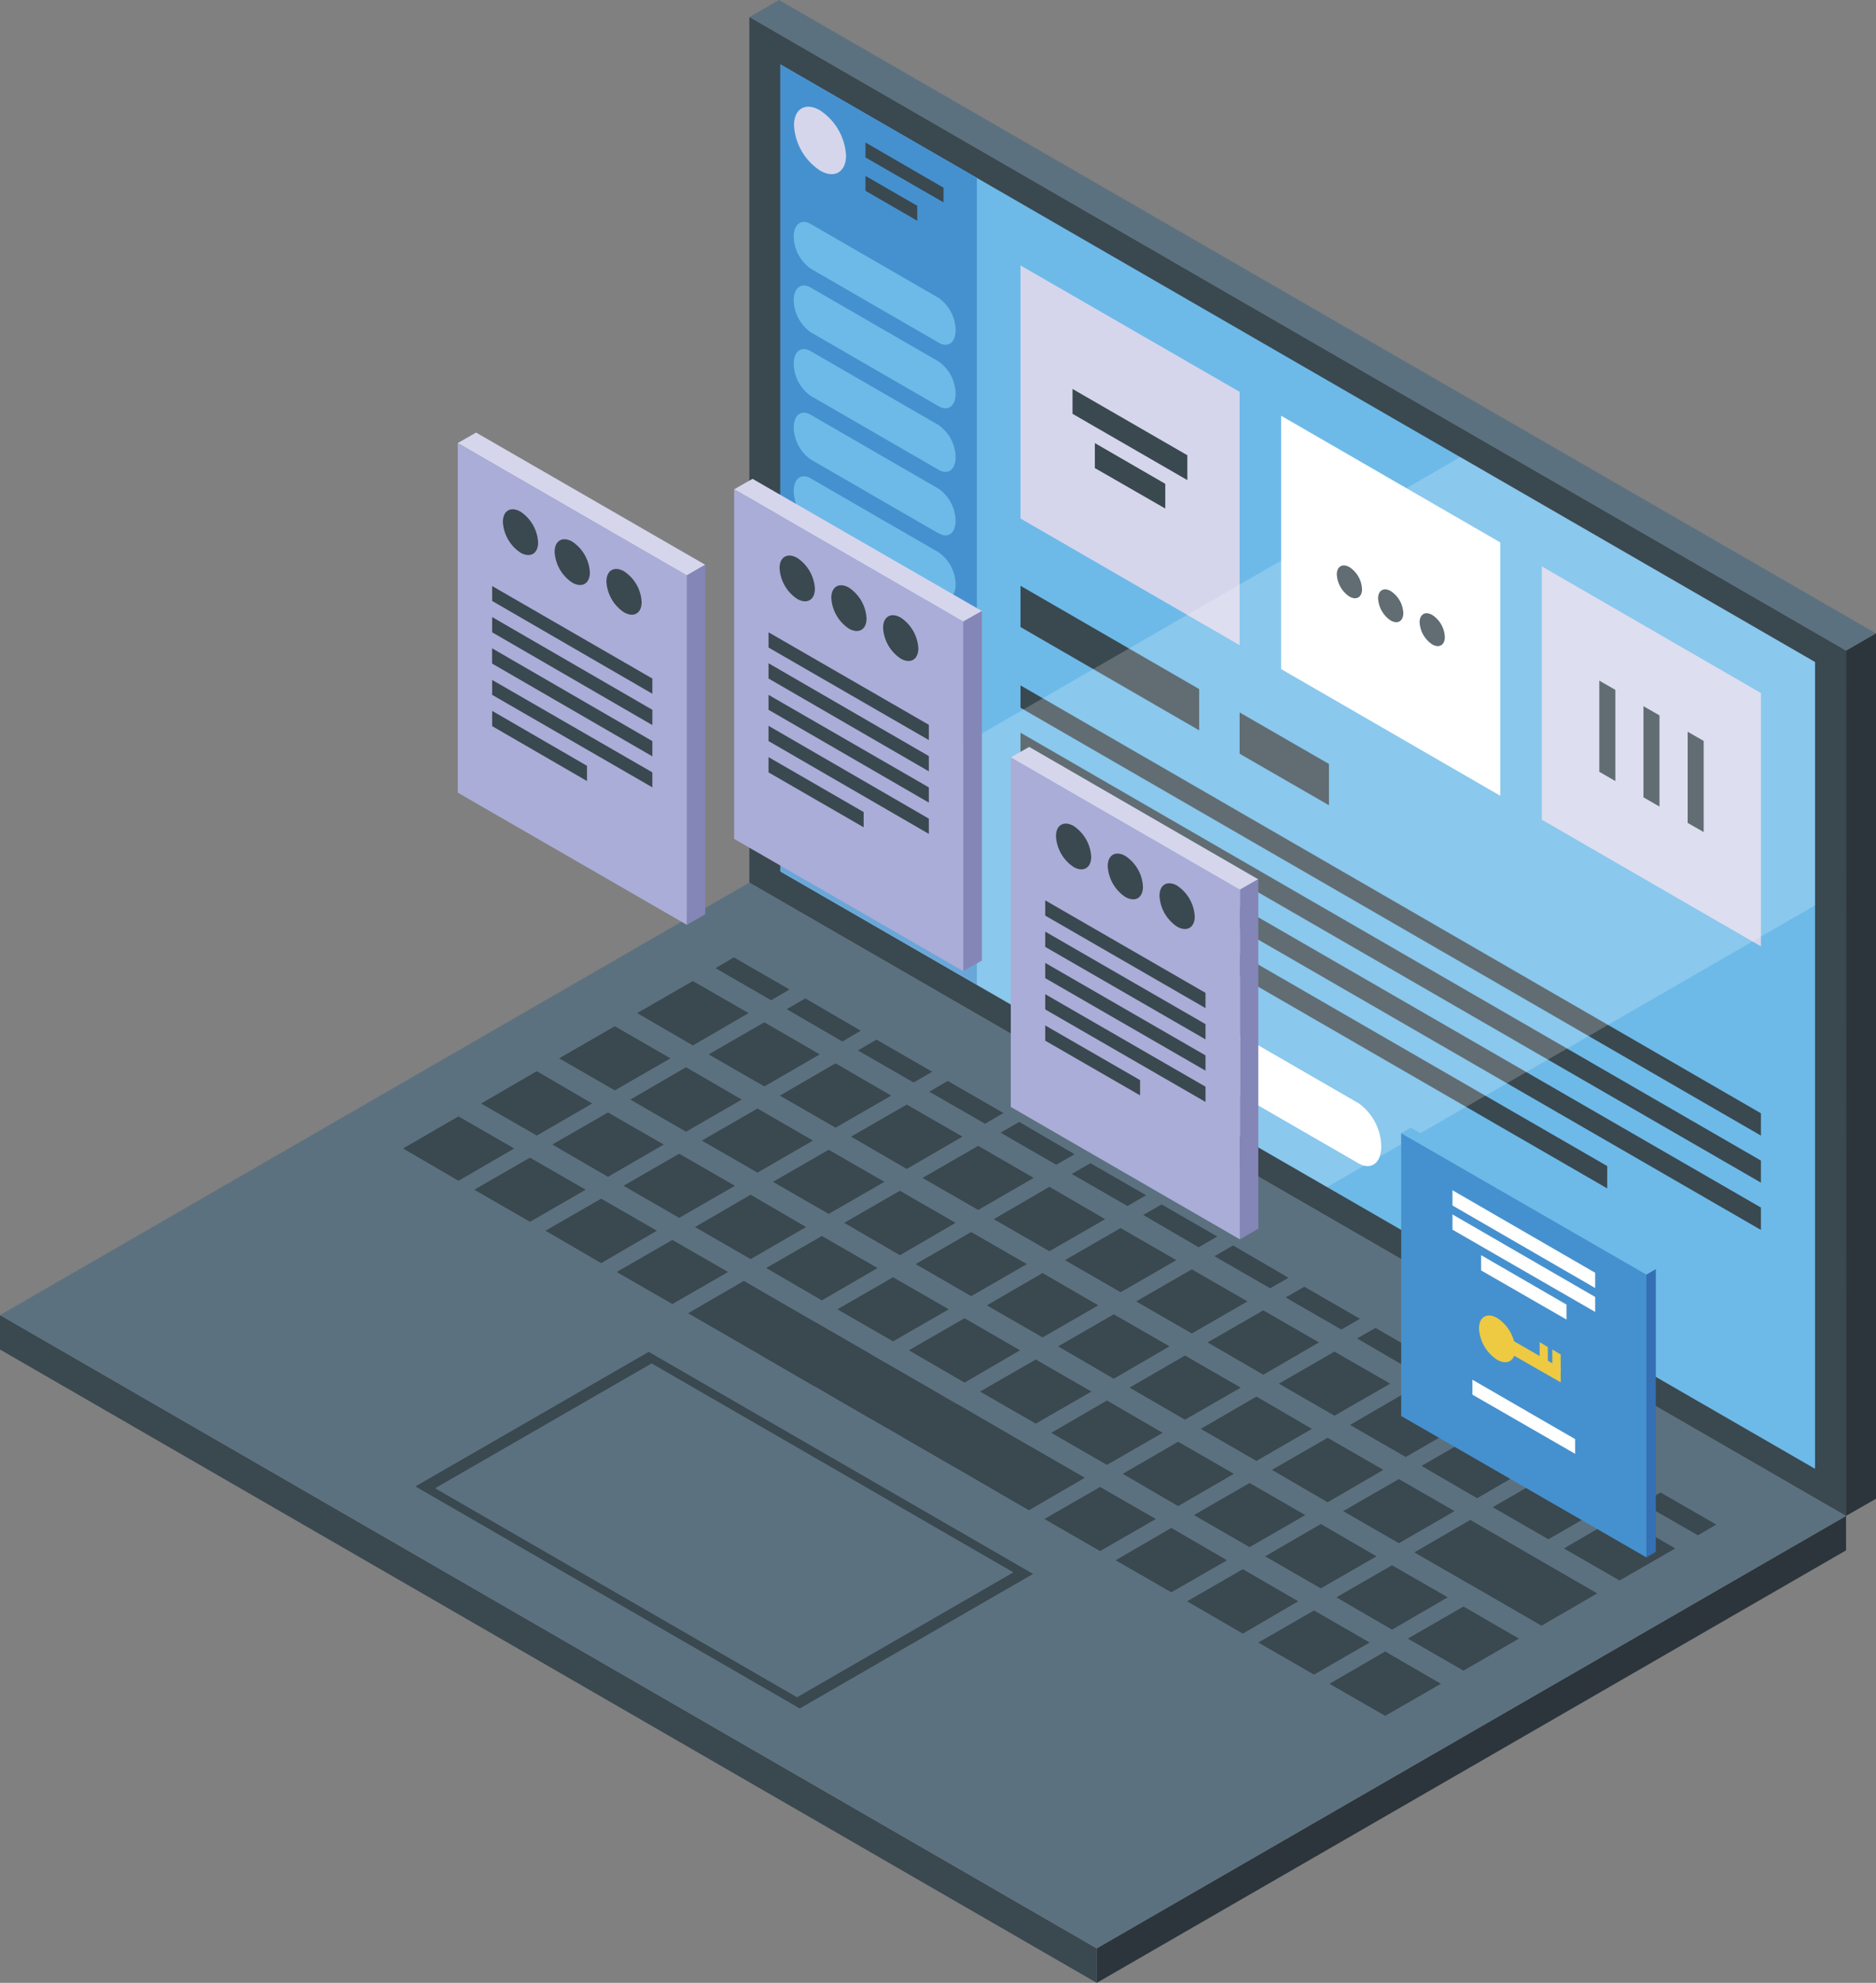 <svg id="管理画面02" xmlns="http://www.w3.org/2000/svg" width="113.234" height="119.657" viewBox="0 0 113.234 119.657">
  <rect x="0" y="0" width="113.234" height="119.657" fill="#808080" stroke="none"/>
  <g id="レイヤー_1">
    <g id="グループ_4284" data-name="グループ 4284">
      <g id="グループ_4257" data-name="グループ 4257" transform="translate(0 53.255)">
        <path id="パス_10089" data-name="パス 10089" d="M41.74,85.862l45.23-26.1V57.68l-45.23,26.1Z" transform="translate(24.456 -19.459)" fill="#2c353b"/>
        <path id="パス_10090" data-name="パス 10090" d="M66.2,88.261,0,50.04v2.078L66.2,90.338Z" transform="translate(0 -23.936)" fill="#3a4850"/>
        <g id="グループ_4256" data-name="グループ 4256">
          <path id="パス_10091" data-name="パス 10091" d="M66.2,97.9,0,59.684l45.23-26.1,66.2,38.221Z" transform="translate(0 -33.58)" fill="#5c717f"/>
          <g id="グループ_4255" data-name="グループ 4255" transform="translate(24.328 4.52)">
            <g id="グループ_4250" data-name="グループ 4250" transform="translate(18.857)">
              <path id="パス_10092" data-name="パス 10092" d="M30.592,39.015,27.23,37.08l1.11-.65L31.7,38.365Z" transform="translate(-27.23 -36.43)" fill="#3a4850"/>
              <path id="パス_10093" data-name="パス 10093" d="M33.3,40.591,29.94,38.64l1.126-.65,3.346,1.951Z" transform="translate(-25.642 -35.516)" fill="#3a4850"/>
              <path id="パス_10094" data-name="パス 10094" d="M36.012,42.145,32.65,40.21l1.126-.65,3.362,1.935Z" transform="translate(-24.054 -34.596)" fill="#3a4850"/>
              <path id="パス_10095" data-name="パス 10095" d="M38.732,43.715,35.37,41.78l1.11-.65,3.362,1.935Z" transform="translate(-22.461 -33.676)" fill="#3a4850"/>
              <path id="パス_10096" data-name="パス 10096" d="M41.442,45.275,38.08,43.34l1.126-.65,3.346,1.951Z" transform="translate(-20.873 -32.762)" fill="#3a4850"/>
              <path id="パス_10097" data-name="パス 10097" d="M44.152,46.845,40.79,44.91l1.126-.65,3.362,1.935Z" transform="translate(-19.285 -31.842)" fill="#3a4850"/>
              <path id="パス_10098" data-name="パス 10098" d="M46.856,48.415,43.51,46.464l1.11-.634,3.362,1.935Z" transform="translate(-17.691 -30.922)" fill="#3a4850"/>
              <path id="パス_10099" data-name="パス 10099" d="M49.582,49.975,46.22,48.04l1.126-.65,3.346,1.951Z" transform="translate(-16.103 -30.008)" fill="#3a4850"/>
              <path id="パス_10100" data-name="パス 10100" d="M52.292,51.545,48.93,49.61l1.126-.65,3.362,1.935Z" transform="translate(-14.516 -29.088)" fill="#3a4850"/>
              <path id="パス_10101" data-name="パス 10101" d="M55,53.115,51.65,51.164l1.11-.634,3.362,1.935Z" transform="translate(-12.922 -28.169)" fill="#3a4850"/>
              <path id="パス_10102" data-name="パス 10102" d="M57.722,54.675,54.36,52.74l1.11-.65,3.362,1.951Z" transform="translate(-11.334 -27.255)" fill="#3a4850"/>
              <path id="パス_10103" data-name="パス 10103" d="M60.432,56.245,57.07,54.31l1.126-.65,3.362,1.935Z" transform="translate(-9.746 -26.335)" fill="#3a4850"/>
              <path id="パス_10104" data-name="パス 10104" d="M63.142,57.821,59.78,55.87l1.126-.65,3.362,1.951Z" transform="translate(-8.158 -25.421)" fill="#3a4850"/>
              <path id="パス_10105" data-name="パス 10105" d="M65.862,59.375,62.5,57.44l1.11-.65,3.362,1.935Z" transform="translate(-6.565 -24.501)" fill="#3a4850"/>
            </g>
            <g id="グループ_4251" data-name="グループ 4251" transform="translate(14.131 1.427)">
              <path id="パス_10106" data-name="パス 10106" d="M27.612,41.215,24.25,39.265l3.362-1.935,3.362,1.935Z" transform="translate(-24.25 -37.33)" fill="#3a4850"/>
              <path id="パス_10107" data-name="パス 10107" d="M30.332,42.77,26.97,40.835,30.332,38.9l3.346,1.935Z" transform="translate(-22.656 -36.41)" fill="#3a4850"/>
              <path id="パス_10108" data-name="パス 10108" d="M33.042,44.345,29.68,42.411l3.362-1.951L36.4,42.411Z" transform="translate(-21.068 -35.496)" fill="#3a4850"/>
              <path id="パス_10109" data-name="パス 10109" d="M35.752,45.915,32.39,43.965l3.362-1.935,3.362,1.935Z" transform="translate(-19.481 -34.576)" fill="#3a4850"/>
              <path id="パス_10110" data-name="パス 10110" d="M38.472,47.47,35.11,45.535,38.472,43.6l3.346,1.935Z" transform="translate(-17.887 -33.656)" fill="#3a4850"/>
              <path id="パス_10111" data-name="パス 10111" d="M41.182,49.045,37.82,47.111l3.362-1.951,3.362,1.951Z" transform="translate(-16.299 -32.742)" fill="#3a4850"/>
              <path id="パス_10112" data-name="パス 10112" d="M43.892,50.6,40.53,48.665l3.362-1.935,3.362,1.935Z" transform="translate(-14.711 -31.822)" fill="#3a4850"/>
              <path id="パス_10113" data-name="パス 10113" d="M46.6,52.17,43.24,50.235,46.6,48.3l3.362,1.935Z" transform="translate(-13.123 -30.902)" fill="#3a4850"/>
              <path id="パス_10114" data-name="パス 10114" d="M49.322,53.745,45.96,51.795l3.362-1.935,3.362,1.935Z" transform="translate(-11.53 -29.988)" fill="#3a4850"/>
              <path id="パス_10115" data-name="パス 10115" d="M52.032,55.3,48.67,53.365l3.362-1.935,3.362,1.935Z" transform="translate(-9.942 -29.069)" fill="#3a4850"/>
              <path id="パス_10116" data-name="パス 10116" d="M54.742,56.875,51.38,54.941l3.362-1.951L58.1,54.941Z" transform="translate(-8.354 -28.155)" fill="#3a4850"/>
              <path id="パス_10117" data-name="パス 10117" d="M57.462,58.445,54.1,56.495l3.362-1.935,3.346,1.935Z" transform="translate(-6.76 -27.235)" fill="#3a4850"/>
              <path id="パス_10118" data-name="パス 10118" d="M60.172,60,56.81,58.065l3.362-1.935,3.362,1.935Z" transform="translate(-5.173 -26.315)" fill="#3a4850"/>
              <path id="パス_10119" data-name="パス 10119" d="M62.882,61.575,59.52,59.641l3.362-1.951,3.362,1.951Z" transform="translate(-3.585 -25.401)" fill="#3a4850"/>
            </g>
            <g id="グループ_4252" data-name="グループ 4252" transform="translate(9.42 4.155)">
              <path id="パス_10120" data-name="パス 10120" d="M24.642,42.92,21.28,40.985l3.362-1.935L28,40.985Z" transform="translate(-21.28 -39.05)" fill="#3a4850"/>
              <path id="パス_10121" data-name="パス 10121" d="M27.352,44.5,23.99,42.561l3.362-1.951,3.362,1.951Z" transform="translate(-19.692 -38.136)" fill="#3a4850"/>
              <path id="パス_10122" data-name="パス 10122" d="M30.072,46.05,26.71,44.115l3.362-1.935,3.346,1.935Z" transform="translate(-18.098 -37.216)" fill="#3a4850"/>
              <path id="パス_10123" data-name="パス 10123" d="M32.782,47.62,29.42,45.685l3.362-1.935,3.362,1.935Z" transform="translate(-16.511 -36.296)" fill="#3a4850"/>
              <path id="パス_10124" data-name="パス 10124" d="M35.492,49.2,32.13,47.245l3.362-1.935,3.362,1.935Z" transform="translate(-14.923 -35.382)" fill="#3a4850"/>
              <path id="パス_10125" data-name="パス 10125" d="M38.2,50.75,34.85,48.815,38.2,46.88l3.362,1.935Z" transform="translate(-13.329 -34.462)" fill="#3a4850"/>
              <path id="パス_10126" data-name="パス 10126" d="M40.922,52.325,37.56,50.391l3.362-1.951,3.362,1.951Z" transform="translate(-11.741 -33.548)" fill="#3a4850"/>
              <path id="パス_10127" data-name="パス 10127" d="M43.632,53.9,40.27,51.945l3.362-1.935,3.362,1.935Z" transform="translate(-10.153 -32.628)" fill="#3a4850"/>
              <path id="パス_10128" data-name="パス 10128" d="M46.336,55.45,42.99,53.515l3.346-1.935L49.7,53.515Z" transform="translate(-8.56 -31.708)" fill="#3a4850"/>
              <path id="パス_10129" data-name="パス 10129" d="M49.062,57.025,45.7,55.091l3.362-1.951,3.346,1.951Z" transform="translate(-6.972 -30.794)" fill="#3a4850"/>
              <path id="パス_10130" data-name="パス 10130" d="M51.772,58.6,48.41,56.645l3.362-1.935,3.362,1.935Z" transform="translate(-5.384 -29.875)" fill="#3a4850"/>
              <path id="パス_10131" data-name="パス 10131" d="M54.482,60.15,51.12,58.215l3.362-1.935,3.362,1.935Z" transform="translate(-3.796 -28.955)" fill="#3a4850"/>
              <path id="パス_10132" data-name="パス 10132" d="M57.2,61.725,53.84,59.791,57.2,57.84l3.346,1.951Z" transform="translate(-2.203 -28.041)" fill="#3a4850"/>
              <path id="パス_10133" data-name="パス 10133" d="M61.5,64.215l-7.66-4.425L57.2,57.84l7.66,4.425Z" transform="translate(-2.203 -28.041)" fill="#3a4850"/>
            </g>
            <g id="グループ_4253" data-name="グループ 4253" transform="translate(4.71 6.867)">
              <path id="パス_10134" data-name="パス 10134" d="M21.672,44.645,18.31,42.711l3.362-1.951,3.346,1.951Z" transform="translate(-18.31 -40.76)" fill="#3a4850"/>
              <path id="パス_10135" data-name="パス 10135" d="M24.382,46.215,21.02,44.265l3.362-1.935,3.362,1.935Z" transform="translate(-16.722 -39.84)" fill="#3a4850"/>
              <path id="パス_10136" data-name="パス 10136" d="M27.092,47.77,23.73,45.835,27.092,43.9l3.362,1.935Z" transform="translate(-15.134 -38.92)" fill="#3a4850"/>
              <path id="パス_10137" data-name="パス 10137" d="M29.812,49.345,26.45,47.411l3.362-1.951,3.346,1.951Z" transform="translate(-13.541 -38.006)" fill="#3a4850"/>
              <path id="パス_10138" data-name="パス 10138" d="M32.522,50.915,29.16,48.965l3.362-1.935,3.362,1.935Z" transform="translate(-11.953 -37.086)" fill="#3a4850"/>
              <path id="パス_10139" data-name="パス 10139" d="M35.232,52.47,31.87,50.535,35.232,48.6l3.362,1.935Z" transform="translate(-10.365 -36.166)" fill="#3a4850"/>
              <path id="パス_10140" data-name="パス 10140" d="M37.952,54.045,34.59,52.095l3.362-1.935L41.3,52.095Z" transform="translate(-8.771 -35.252)" fill="#3a4850"/>
              <path id="パス_10141" data-name="パス 10141" d="M40.662,55.6,37.3,53.665l3.362-1.935,3.362,1.935Z" transform="translate(-7.183 -34.332)" fill="#3a4850"/>
              <path id="パス_10142" data-name="パス 10142" d="M43.372,57.175,40.01,55.241l3.362-1.951,3.362,1.951Z" transform="translate(-5.596 -33.418)" fill="#3a4850"/>
              <path id="パス_10143" data-name="パス 10143" d="M46.076,58.745,42.73,56.795l3.346-1.935,3.362,1.935Z" transform="translate(-4.002 -32.499)" fill="#3a4850"/>
              <path id="パス_10144" data-name="パス 10144" d="M48.8,60.3,45.44,58.365,48.8,56.43l3.362,1.935Z" transform="translate(-2.414 -31.579)" fill="#3a4850"/>
              <path id="パス_10145" data-name="パス 10145" d="M51.512,61.875,48.15,59.941l3.362-1.951,3.362,1.951Z" transform="translate(-0.826 -30.665)" fill="#3a4850"/>
              <path id="パス_10146" data-name="パス 10146" d="M54.222,63.445,50.86,61.495l3.362-1.935,3.362,1.935Z" transform="translate(0.762 -29.745)" fill="#3a4850"/>
              <path id="パス_10147" data-name="パス 10147" d="M56.942,65,53.58,63.065l3.362-1.935,3.346,1.935Z" transform="translate(2.355 -28.825)" fill="#3a4850"/>
            </g>
            <g id="グループ_4254" data-name="グループ 4254" transform="translate(0 9.595)">
              <path id="パス_10148" data-name="パス 10148" d="M18.686,46.366,15.34,44.415l3.346-1.935,3.362,1.935Z" transform="translate(-15.34 -42.48)" fill="#3a4850"/>
              <path id="パス_10149" data-name="パス 10149" d="M21.412,47.92,18.05,45.985l3.362-1.935,3.362,1.935Z" transform="translate(-13.752 -41.56)" fill="#3a4850"/>
              <path id="パス_10150" data-name="パス 10150" d="M24.122,49.5,20.76,47.545l3.362-1.935,3.362,1.935Z" transform="translate(-12.164 -40.646)" fill="#3a4850"/>
              <path id="パス_10151" data-name="パス 10151" d="M26.832,51.05,23.47,49.115l3.362-1.935,3.362,1.935Z" transform="translate(-10.576 -39.726)" fill="#3a4850"/>
              <path id="パス_10152" data-name="パス 10152" d="M46.759,62.569,26.19,50.691l3.362-1.951L50.121,60.619Z" transform="translate(-8.983 -38.812)" fill="#3a4850"/>
              <path id="パス_10153" data-name="パス 10153" d="M32.262,54.2,28.9,52.245l3.362-1.935,3.362,1.935Z" transform="translate(-7.395 -37.892)" fill="#3a4850"/>
              <path id="パス_10154" data-name="パス 10154" d="M34.972,55.75,31.61,53.815l3.362-1.935,3.362,1.935Z" transform="translate(-5.807 -36.972)" fill="#3a4850"/>
              <path id="パス_10155" data-name="パス 10155" d="M37.692,57.325,34.33,55.391l3.362-1.951,3.346,1.951Z" transform="translate(-4.213 -36.058)" fill="#3a4850"/>
              <path id="パス_10156" data-name="パス 10156" d="M40.4,58.9,37.04,56.945,40.4,55.01l3.362,1.935Z" transform="translate(-2.626 -35.138)" fill="#3a4850"/>
              <path id="パス_10157" data-name="パス 10157" d="M43.112,60.45,39.75,58.515l3.362-1.935,3.362,1.935Z" transform="translate(-1.038 -34.219)" fill="#3a4850"/>
              <path id="パス_10158" data-name="パス 10158" d="M45.822,62.025,42.46,60.091l3.362-1.951,3.362,1.951Z" transform="translate(0.55 -33.305)" fill="#3a4850"/>
              <path id="パス_10159" data-name="パス 10159" d="M48.542,63.6,45.18,61.645l3.362-1.935,3.346,1.935Z" transform="translate(2.144 -32.385)" fill="#3a4850"/>
              <path id="パス_10160" data-name="パス 10160" d="M51.252,65.15,47.89,63.215l3.362-1.935,3.362,1.935Z" transform="translate(3.732 -31.465)" fill="#3a4850"/>
              <path id="パス_10161" data-name="パス 10161" d="M53.962,66.725,50.6,64.791l3.362-1.951,3.362,1.951Z" transform="translate(5.319 -30.551)" fill="#3a4850"/>
            </g>
          </g>
          <path id="パス_10162" data-name="パス 10162" d="M29.893,51.44,15.81,59.56l23.2,13.4,14.083-8.12-23.2-13.4Zm8.945,20.839L17,59.671l13.068-7.533L51.905,64.746,38.853,72.279Z" transform="translate(9.263 -23.116)" fill="#3a4850"/>
        </g>
      </g>
      <g id="グループ_4267" data-name="グループ 4267" transform="translate(45.23)">
        <path id="パス_10163" data-name="パス 10163" d="M96.524,38.221,30.312,0,28.52,1.031l66.2,38.236Z" transform="translate(-28.52)" fill="#5c717f"/>
        <path id="パス_10164" data-name="パス 10164" d="M72.068,76.324V24.1L70.26,25.147V77.355Z" transform="translate(-4.064 14.121)" fill="#2c353b"/>
        <g id="グループ_4266" data-name="グループ 4266" transform="translate(0 1.031)">
          <g id="グループ_4264" data-name="グループ 4264">
            <path id="パス_10165" data-name="パス 10165" d="M94.716,91.095,28.52,52.874V.65l66.2,38.236Z" transform="translate(-28.52 -0.65)" fill="#3a4850"/>
            <path id="パス_10166" data-name="パス 10166" d="M92.153,38.514V87.2L29.7,51.154V2.45Z" transform="translate(-27.829 0.405)" fill="#6dbae8"/>
            <path id="パス_10167" data-name="パス 10167" d="M41.563,57.989,29.7,51.138V2.45L41.563,9.3Z" transform="translate(-27.829 0.405)" fill="#4591cf"/>
            <path id="パス_10168" data-name="パス 10168" d="M33.36,7.008c0,1-.714,1.411-1.57.9a3.486,3.486,0,0,1-1.57-2.728c0-1,.7-1.411,1.57-.9A3.486,3.486,0,0,1,33.36,7.008Z" transform="translate(-27.524 1.35)" fill="#d5d6ec"/>
            <g id="グループ_4258" data-name="グループ 4258" transform="translate(7.01 7.565)">
              <path id="パス_10169" data-name="パス 10169" d="M37.65,9.036,32.94,6.324v-.9l4.71,2.728Z" transform="translate(-32.94 -5.42)" fill="#3a4850"/>
              <path id="パス_10170" data-name="パス 10170" d="M36.064,9.4,32.94,7.594v-.9L36.064,8.5Z" transform="translate(-32.94 -4.676)" fill="#3a4850"/>
            </g>
            <g id="グループ_4259" data-name="グループ 4259" transform="translate(2.68 12.361)">
              <path id="パス_10171" data-name="パス 10171" d="M38.964,15.733,31.225,11.26A2.43,2.43,0,0,1,30.21,9.325h0c0-.745.46-1.078,1.015-.761l7.739,4.472a2.431,2.431,0,0,1,1.015,1.935h0C39.979,15.717,39.535,16.066,38.964,15.733Z" transform="translate(-30.21 -8.444)" fill="#6dbae8"/>
              <path id="パス_10172" data-name="パス 10172" d="M38.964,18.153,31.225,13.68a2.43,2.43,0,0,1-1.015-1.935h0c0-.745.46-1.078,1.015-.761l7.739,4.472a2.431,2.431,0,0,1,1.015,1.935h0C39.979,18.137,39.535,18.47,38.964,18.153Z" transform="translate(-30.21 -7.027)" fill="#6dbae8"/>
              <path id="パス_10173" data-name="パス 10173" d="M38.964,20.573,31.225,16.1a2.43,2.43,0,0,1-1.015-1.935h0c0-.745.46-1.078,1.015-.761l7.739,4.472a2.431,2.431,0,0,1,1.015,1.935h0C39.979,20.557,39.535,20.89,38.964,20.573Z" transform="translate(-30.21 -5.609)" fill="#6dbae8"/>
              <path id="パス_10174" data-name="パス 10174" d="M38.964,22.993,31.225,18.52a2.43,2.43,0,0,1-1.015-1.935h0c0-.745.46-1.078,1.015-.761L38.964,20.3a2.424,2.424,0,0,1,1.015,1.919h0c0,.745-.444,1.094-1.015.761Z" transform="translate(-30.21 -4.191)" fill="#6dbae8"/>
              <path id="パス_10175" data-name="パス 10175" d="M38.964,25.413,31.225,20.94a2.43,2.43,0,0,1-1.015-1.935h0c0-.745.46-1.078,1.015-.761l7.739,4.472a2.431,2.431,0,0,1,1.015,1.935h0C39.979,25.4,39.535,25.73,38.964,25.413Z" transform="translate(-30.21 -2.773)" fill="#6dbae8"/>
              <path id="パス_10176" data-name="パス 10176" d="M38.964,27.833,31.225,23.36a2.43,2.43,0,0,1-1.015-1.935h0c0-.745.46-1.078,1.015-.761l7.739,4.472a2.431,2.431,0,0,1,1.015,1.935h0C39.979,27.817,39.535,28.15,38.964,27.833Z" transform="translate(-30.21 -1.355)" fill="#6dbae8"/>
            </g>
            <path id="パス_10177" data-name="パス 10177" d="M38.014,36.805l-6.724-3.87v-1.4l6.724,3.885Z" transform="translate(-26.897 17.449)" fill="#d5d6ec"/>
            <path id="パス_10178" data-name="パス 10178" d="M52.067,33.016,38.84,25.372V10.1l13.227,7.628Z" transform="translate(-22.473 4.887)" fill="#d5d6ec"/>
            <path id="パス_10179" data-name="パス 10179" d="M61.987,38.752,48.76,31.108V15.82l13.227,7.644Z" transform="translate(-16.661 8.238)" fill="#fff"/>
            <path id="パス_10180" data-name="パス 10180" d="M71.907,44.482,58.68,36.838V21.55l13.227,7.644Z" transform="translate(-10.849 11.596)" fill="#d5d6ec"/>
            <g id="グループ_4260" data-name="グループ 4260" transform="translate(19.507 22.441)">
              <path id="パス_10181" data-name="パス 10181" d="M47.75,20.3l-6.93-4V14.8l6.93,4Z" transform="translate(-40.82 -14.8)" fill="#3a4850"/>
              <path id="パス_10182" data-name="パス 10182" d="M45.92,20.809l-4.25-2.442V16.86l4.25,2.458Z" transform="translate(-40.322 -13.593)" fill="#3a4850"/>
            </g>
            <g id="グループ_4261" data-name="グループ 4261" transform="translate(35.461 33.091)">
              <path id="パス_10183" data-name="パス 10183" d="M52.4,22.95c0,.492-.349.682-.761.444a1.712,1.712,0,0,1-.761-1.332c0-.492.349-.682.761-.444A1.67,1.67,0,0,1,52.4,22.95Z" transform="translate(-50.88 -21.516)" fill="#3a4850"/>
              <path id="パス_10184" data-name="パス 10184" d="M53.972,23.86c0,.492-.349.682-.761.444a1.712,1.712,0,0,1-.761-1.332c0-.492.349-.682.761-.444A1.67,1.67,0,0,1,53.972,23.86Z" transform="translate(-49.96 -20.982)" fill="#3a4850"/>
              <path id="パス_10185" data-name="パス 10185" d="M55.552,24.77c0,.492-.349.682-.761.444a1.712,1.712,0,0,1-.761-1.332c0-.492.349-.682.761-.444A1.67,1.67,0,0,1,55.552,24.77Z" transform="translate(-49.034 -20.449)" fill="#3a4850"/>
            </g>
            <g id="グループ_4262" data-name="グループ 4262" transform="translate(51.304 40.044)">
              <path id="パス_10186" data-name="パス 10186" d="M61.837,31.958,60.87,31.4V25.9l.967.555Z" transform="translate(-60.87 -25.9)" fill="#3a4850"/>
              <path id="パス_10187" data-name="パス 10187" d="M63.517,32.928l-.967-.555v-5.5l.967.555Z" transform="translate(-59.886 -25.332)" fill="#3a4850"/>
              <path id="パス_10188" data-name="パス 10188" d="M65.2,33.9l-.967-.555v-5.5l.967.555Z" transform="translate(-58.901 -24.763)" fill="#3a4850"/>
            </g>
            <path id="パス_10189" data-name="パス 10189" d="M49.624,31.013,38.84,24.78V22.29l10.784,6.233Z" transform="translate(-22.473 12.029)" fill="#3a4850"/>
            <path id="パス_10190" data-name="パス 10190" d="M52.572,32.708,47.18,29.6V27.11l5.392,3.108Z" transform="translate(-17.587 14.853)" fill="#3a4850"/>
            <g id="グループ_4263" data-name="グループ 4263" transform="translate(16.367 40.33)">
              <path id="パス_10191" data-name="パス 10191" d="M83.531,53.247,38.84,27.428V26.08L83.531,51.9Z" transform="translate(-38.84 -26.08)" fill="#3a4850"/>
              <path id="パス_10192" data-name="パス 10192" d="M83.531,55.031,38.84,29.228V27.88L83.531,53.7Z" transform="translate(-38.84 -25.025)" fill="#3a4850"/>
              <path id="パス_10193" data-name="パス 10193" d="M83.531,56.831,38.84,31.028V29.68l44.691,25.8Z" transform="translate(-38.84 -23.971)" fill="#3a4850"/>
              <path id="パス_10194" data-name="パス 10194" d="M74.254,53.271,38.84,32.812V31.48L74.254,51.922Z" transform="translate(-38.84 -22.916)" fill="#3a4850"/>
            </g>
            <path id="パス_10195" data-name="パス 10195" d="M47.553,42.981l-7.359-4.25a3.276,3.276,0,0,1-1.364-2.6h0c0-1,.6-1.459,1.364-1.031l7.359,4.25a3.276,3.276,0,0,1,1.364,2.6h0C48.916,42.949,48.314,43.409,47.553,42.981Z" transform="translate(-22.479 19.441)" fill="#e0484e"/>
            <path id="パス_10196" data-name="パス 10196" d="M54.933,47.241l-7.359-4.25a3.276,3.276,0,0,1-1.364-2.6h0c0-1,.6-1.459,1.364-1.031l7.359,4.25a3.276,3.276,0,0,1,1.364,2.6h0C56.3,47.209,55.694,47.669,54.933,47.241Z" transform="translate(-18.155 21.937)" fill="#fff"/>
          </g>
          <g id="グループ_4265" data-name="グループ 4265" transform="translate(1.871 26.548)" opacity="0.2">
            <path id="パス_10197" data-name="パス 10197" d="M92.153,29.76V44.446l-29.45,17L29.7,42.4V41.1L70.744,17.39Z" transform="translate(-29.7 -17.39)" fill="#fff"/>
          </g>
        </g>
      </g>
      <g id="グループ_4280" data-name="グループ 4280" transform="translate(27.627 26.104)">
        <g id="グループ_4271" data-name="グループ 4271">
          <path id="パス_10198" data-name="パス 10198" d="M32.359,24.437,18.53,16.46l-1.11.634,13.829,7.993Z" transform="translate(-17.42 -16.46)" fill="#d5d6ec"/>
          <path id="パス_10199" data-name="パス 10199" d="M27.25,42.583V21.49l-1.11.634V43.217Z" transform="translate(-12.311 -13.513)" fill="#8486b7"/>
          <g id="グループ_4270" data-name="グループ 4270" transform="translate(0 0.634)">
            <path id="パス_10200" data-name="パス 10200" d="M31.249,45.93,17.42,37.953V16.86l13.829,7.977Z" transform="translate(-17.42 -16.86)" fill="#aaadd7"/>
            <g id="グループ_4268" data-name="グループ 4268" transform="translate(2.728 3.997)">
              <path id="パス_10201" data-name="パス 10201" d="M21.265,21.378c0,.682-.476.952-1.063.619a2.385,2.385,0,0,1-1.063-1.856c0-.682.476-.952,1.063-.619A2.385,2.385,0,0,1,21.265,21.378Z" transform="translate(-19.14 -19.38)" fill="#3a4850"/>
              <path id="パス_10202" data-name="パス 10202" d="M23.235,22.518c0,.682-.476.952-1.063.619a2.385,2.385,0,0,1-1.063-1.856c0-.682.476-.952,1.063-.619A2.385,2.385,0,0,1,23.235,22.518Z" transform="translate(-17.986 -18.712)" fill="#3a4850"/>
              <path id="パス_10203" data-name="パス 10203" d="M25.205,23.648c0,.682-.476.952-1.063.619a2.385,2.385,0,0,1-1.063-1.856c0-.682.476-.952,1.063-.619A2.361,2.361,0,0,1,25.205,23.648Z" transform="translate(-16.831 -18.05)" fill="#3a4850"/>
            </g>
            <g id="グループ_4269" data-name="グループ 4269" transform="translate(2.078 8.627)">
              <path id="パス_10204" data-name="パス 10204" d="M28.4,28.8,18.73,23.2v-.9L28.4,27.882Z" transform="translate(-18.73 -22.3)" fill="#3a4850"/>
              <path id="パス_10205" data-name="パス 10205" d="M28.4,30,18.73,24.4v-.92l9.674,5.6Z" transform="translate(-18.73 -21.609)" fill="#3a4850"/>
              <path id="パス_10206" data-name="パス 10206" d="M28.4,31.188l-9.674-5.6v-.92l9.674,5.6Z" transform="translate(-18.73 -20.911)" fill="#3a4850"/>
              <path id="パス_10207" data-name="パス 10207" d="M28.4,32.356,18.73,26.774v-.9L28.4,31.452Z" transform="translate(-18.73 -20.208)" fill="#3a4850"/>
              <path id="パス_10208" data-name="パス 10208" d="M24.455,31.284,18.73,27.97v-.92l5.725,3.315Z" transform="translate(-18.73 -19.517)" fill="#3a4850"/>
            </g>
          </g>
        </g>
        <g id="グループ_4275" data-name="グループ 4275" transform="translate(16.684 2.791)">
          <path id="パス_10209" data-name="パス 10209" d="M42.9,26.2,29.05,18.22l-1.11.634,13.829,7.993Z" transform="translate(-27.94 -18.22)" fill="#d5d6ec"/>
          <path id="パス_10210" data-name="パス 10210" d="M37.786,44.343V23.25l-1.126.634V44.977Z" transform="translate(-22.831 -15.273)" fill="#8486b7"/>
          <g id="グループ_4274" data-name="グループ 4274" transform="translate(0 0.619)">
            <path id="パス_10211" data-name="パス 10211" d="M41.769,47.7,27.94,39.719V18.61L41.769,26.6Z" transform="translate(-27.94 -18.61)" fill="#aaadd7"/>
            <g id="グループ_4272" data-name="グループ 4272" transform="translate(2.744 4.013)">
              <path id="パス_10212" data-name="パス 10212" d="M31.8,23.138c0,.682-.476.952-1.063.619A2.385,2.385,0,0,1,29.67,21.9c0-.682.476-.952,1.063-.619A2.385,2.385,0,0,1,31.8,23.138Z" transform="translate(-29.67 -21.14)" fill="#3a4850"/>
              <path id="パス_10213" data-name="パス 10213" d="M33.765,24.268c0,.682-.476.952-1.063.619a2.385,2.385,0,0,1-1.063-1.856c0-.682.476-.952,1.063-.619A2.385,2.385,0,0,1,33.765,24.268Z" transform="translate(-28.516 -20.478)" fill="#3a4850"/>
              <path id="パス_10214" data-name="パス 10214" d="M35.735,25.408c0,.682-.476.952-1.063.619a2.385,2.385,0,0,1-1.063-1.856c0-.682.476-.952,1.063-.619A2.385,2.385,0,0,1,35.735,25.408Z" transform="translate(-27.361 -19.81)" fill="#3a4850"/>
            </g>
            <g id="グループ_4273" data-name="グループ 4273" transform="translate(2.078 8.643)">
              <path id="パス_10215" data-name="パス 10215" d="M38.924,30.562,29.25,24.98v-.92l9.674,5.582Z" transform="translate(-29.25 -24.06)" fill="#3a4850"/>
              <path id="パス_10216" data-name="パス 10216" d="M38.924,31.758l-9.674-5.6v-.92l9.674,5.6Z" transform="translate(-29.25 -23.369)" fill="#3a4850"/>
              <path id="パス_10217" data-name="パス 10217" d="M38.924,32.942l-9.674-5.6v-.9l9.674,5.582Z" transform="translate(-29.25 -22.666)" fill="#3a4850"/>
              <path id="パス_10218" data-name="パス 10218" d="M38.924,34.138l-9.674-5.6v-.92l9.674,5.6Z" transform="translate(-29.25 -21.974)" fill="#3a4850"/>
              <path id="パス_10219" data-name="パス 10219" d="M34.991,33.044,29.25,29.73v-.92l5.741,3.315Z" transform="translate(-29.25 -21.277)" fill="#3a4850"/>
            </g>
          </g>
        </g>
        <g id="グループ_4279" data-name="グループ 4279" transform="translate(33.384 18.968)">
          <path id="パス_10220" data-name="パス 10220" d="M53.409,36.413,39.58,28.42l-1.11.634L52.3,37.047Z" transform="translate(-38.47 -28.42)" fill="#d5d6ec"/>
          <path id="パス_10221" data-name="パス 10221" d="M48.3,54.543V33.45l-1.11.634V55.193Z" transform="translate(-33.361 -25.473)" fill="#8486b7"/>
          <g id="グループ_4278" data-name="グループ 4278" transform="translate(0 0.634)">
            <path id="パス_10222" data-name="パス 10222" d="M52.3,57.906,38.47,49.913V28.82L52.3,36.8Z" transform="translate(-38.47 -28.82)" fill="#aaadd7"/>
            <g id="グループ_4276" data-name="グループ 4276" transform="translate(2.728 3.997)">
              <path id="パス_10223" data-name="パス 10223" d="M42.315,33.338c0,.682-.476.952-1.063.619A2.385,2.385,0,0,1,40.19,32.1c0-.682.476-.952,1.063-.619A2.385,2.385,0,0,1,42.315,33.338Z" transform="translate(-40.19 -31.34)" fill="#3a4850"/>
              <path id="パス_10224" data-name="パス 10224" d="M44.285,34.478c0,.682-.476.952-1.063.619a2.385,2.385,0,0,1-1.063-1.856c0-.682.476-.952,1.063-.619A2.361,2.361,0,0,1,44.285,34.478Z" transform="translate(-39.036 -30.672)" fill="#3a4850"/>
              <path id="パス_10225" data-name="パス 10225" d="M46.255,35.608c0,.682-.476.952-1.063.619a2.385,2.385,0,0,1-1.063-1.856c0-.682.476-.952,1.063-.619A2.385,2.385,0,0,1,46.255,35.608Z" transform="translate(-37.881 -30.01)" fill="#3a4850"/>
            </g>
            <g id="グループ_4277" data-name="グループ 4277" transform="translate(2.078 8.627)">
              <path id="パス_10226" data-name="パス 10226" d="M49.454,40.762,39.78,35.18v-.92l9.674,5.582Z" transform="translate(-39.78 -34.26)" fill="#3a4850"/>
              <path id="パス_10227" data-name="パス 10227" d="M49.454,41.952,39.78,36.37v-.92l9.674,5.582Z" transform="translate(-39.78 -33.563)" fill="#3a4850"/>
              <path id="パス_10228" data-name="パス 10228" d="M49.454,43.142,39.78,37.56v-.92l9.674,5.582Z" transform="translate(-39.78 -32.866)" fill="#3a4850"/>
              <path id="パス_10229" data-name="パス 10229" d="M49.454,44.332,39.78,38.75v-.92l9.674,5.582Z" transform="translate(-39.78 -32.168)" fill="#3a4850"/>
              <path id="パス_10230" data-name="パス 10230" d="M45.505,43.239l-5.725-3.3v-.92l5.725,3.3Z" transform="translate(-39.78 -31.471)" fill="#3a4850"/>
            </g>
          </g>
        </g>
      </g>
      <g id="グループ_4283" data-name="グループ 4283" transform="translate(84.577 68.052)">
        <path id="パス_10231" data-name="パス 10231" d="M68.7,51.442,53.917,42.91l-.587.333,14.8,8.532Z" transform="translate(-53.33 -42.91)" fill="#6dbae8"/>
        <path id="パス_10232" data-name="パス 10232" d="M63.231,65.354V48.29l-.571.333V65.688Z" transform="translate(-47.863 -39.758)" fill="#3470b3"/>
        <g id="グループ_4282" data-name="グループ 4282" transform="translate(0 0.333)">
          <path id="パス_10233" data-name="パス 10233" d="M68.127,68.717l-14.8-8.532V43.12l14.8,8.532Z" transform="translate(-53.33 -43.12)" fill="#4591cf"/>
          <path id="パス_10234" data-name="パス 10234" d="M63.892,51.19,55.28,46.21v-.92l8.612,4.98Z" transform="translate(-52.187 -41.849)" fill="#fff"/>
          <path id="パス_10235" data-name="パス 10235" d="M63.892,52.094,55.28,47.13v-.92l8.612,4.98Z" transform="translate(-52.187 -41.31)" fill="#fff"/>
          <path id="パス_10236" data-name="パス 10236" d="M61.524,51.645,56.37,48.68v-.92l5.154,2.982Z" transform="translate(-51.549 -40.401)" fill="#fff"/>
          <path id="パス_10237" data-name="パス 10237" d="M62.241,56.972,56.04,53.4v-.9l6.2,3.584Z" transform="translate(-51.742 -37.624)" fill="#fff"/>
          <g id="グループ_4281" data-name="グループ 4281" transform="translate(4.694 11)">
            <path id="パス_10238" data-name="パス 10238" d="M58.479,52.092c0,.7-.492.983-1.094.634a2.409,2.409,0,0,1-1.094-1.887c0-.7.492-.983,1.094-.634A2.409,2.409,0,0,1,58.479,52.092Z" transform="translate(-56.29 -50.056)" fill="#edca42"/>
            <path id="パス_10239" data-name="パス 10239" d="M57.37,51.762l3.219,1.84v-.856L57.37,50.89Z" transform="translate(-55.657 -49.568)" fill="#edca42"/>
            <path id="パス_10240" data-name="パス 10240" d="M59.092,52.4l-.492-.3V51.07l.492.3Z" transform="translate(-54.937 -49.462)" fill="#edca42"/>
            <path id="パス_10241" data-name="パス 10241" d="M59.587,52.682l-.507-.3V51.35l.507.3Z" transform="translate(-54.655 -49.298)" fill="#edca42"/>
          </g>
        </g>
      </g>
    </g>
  </g>
</svg>
